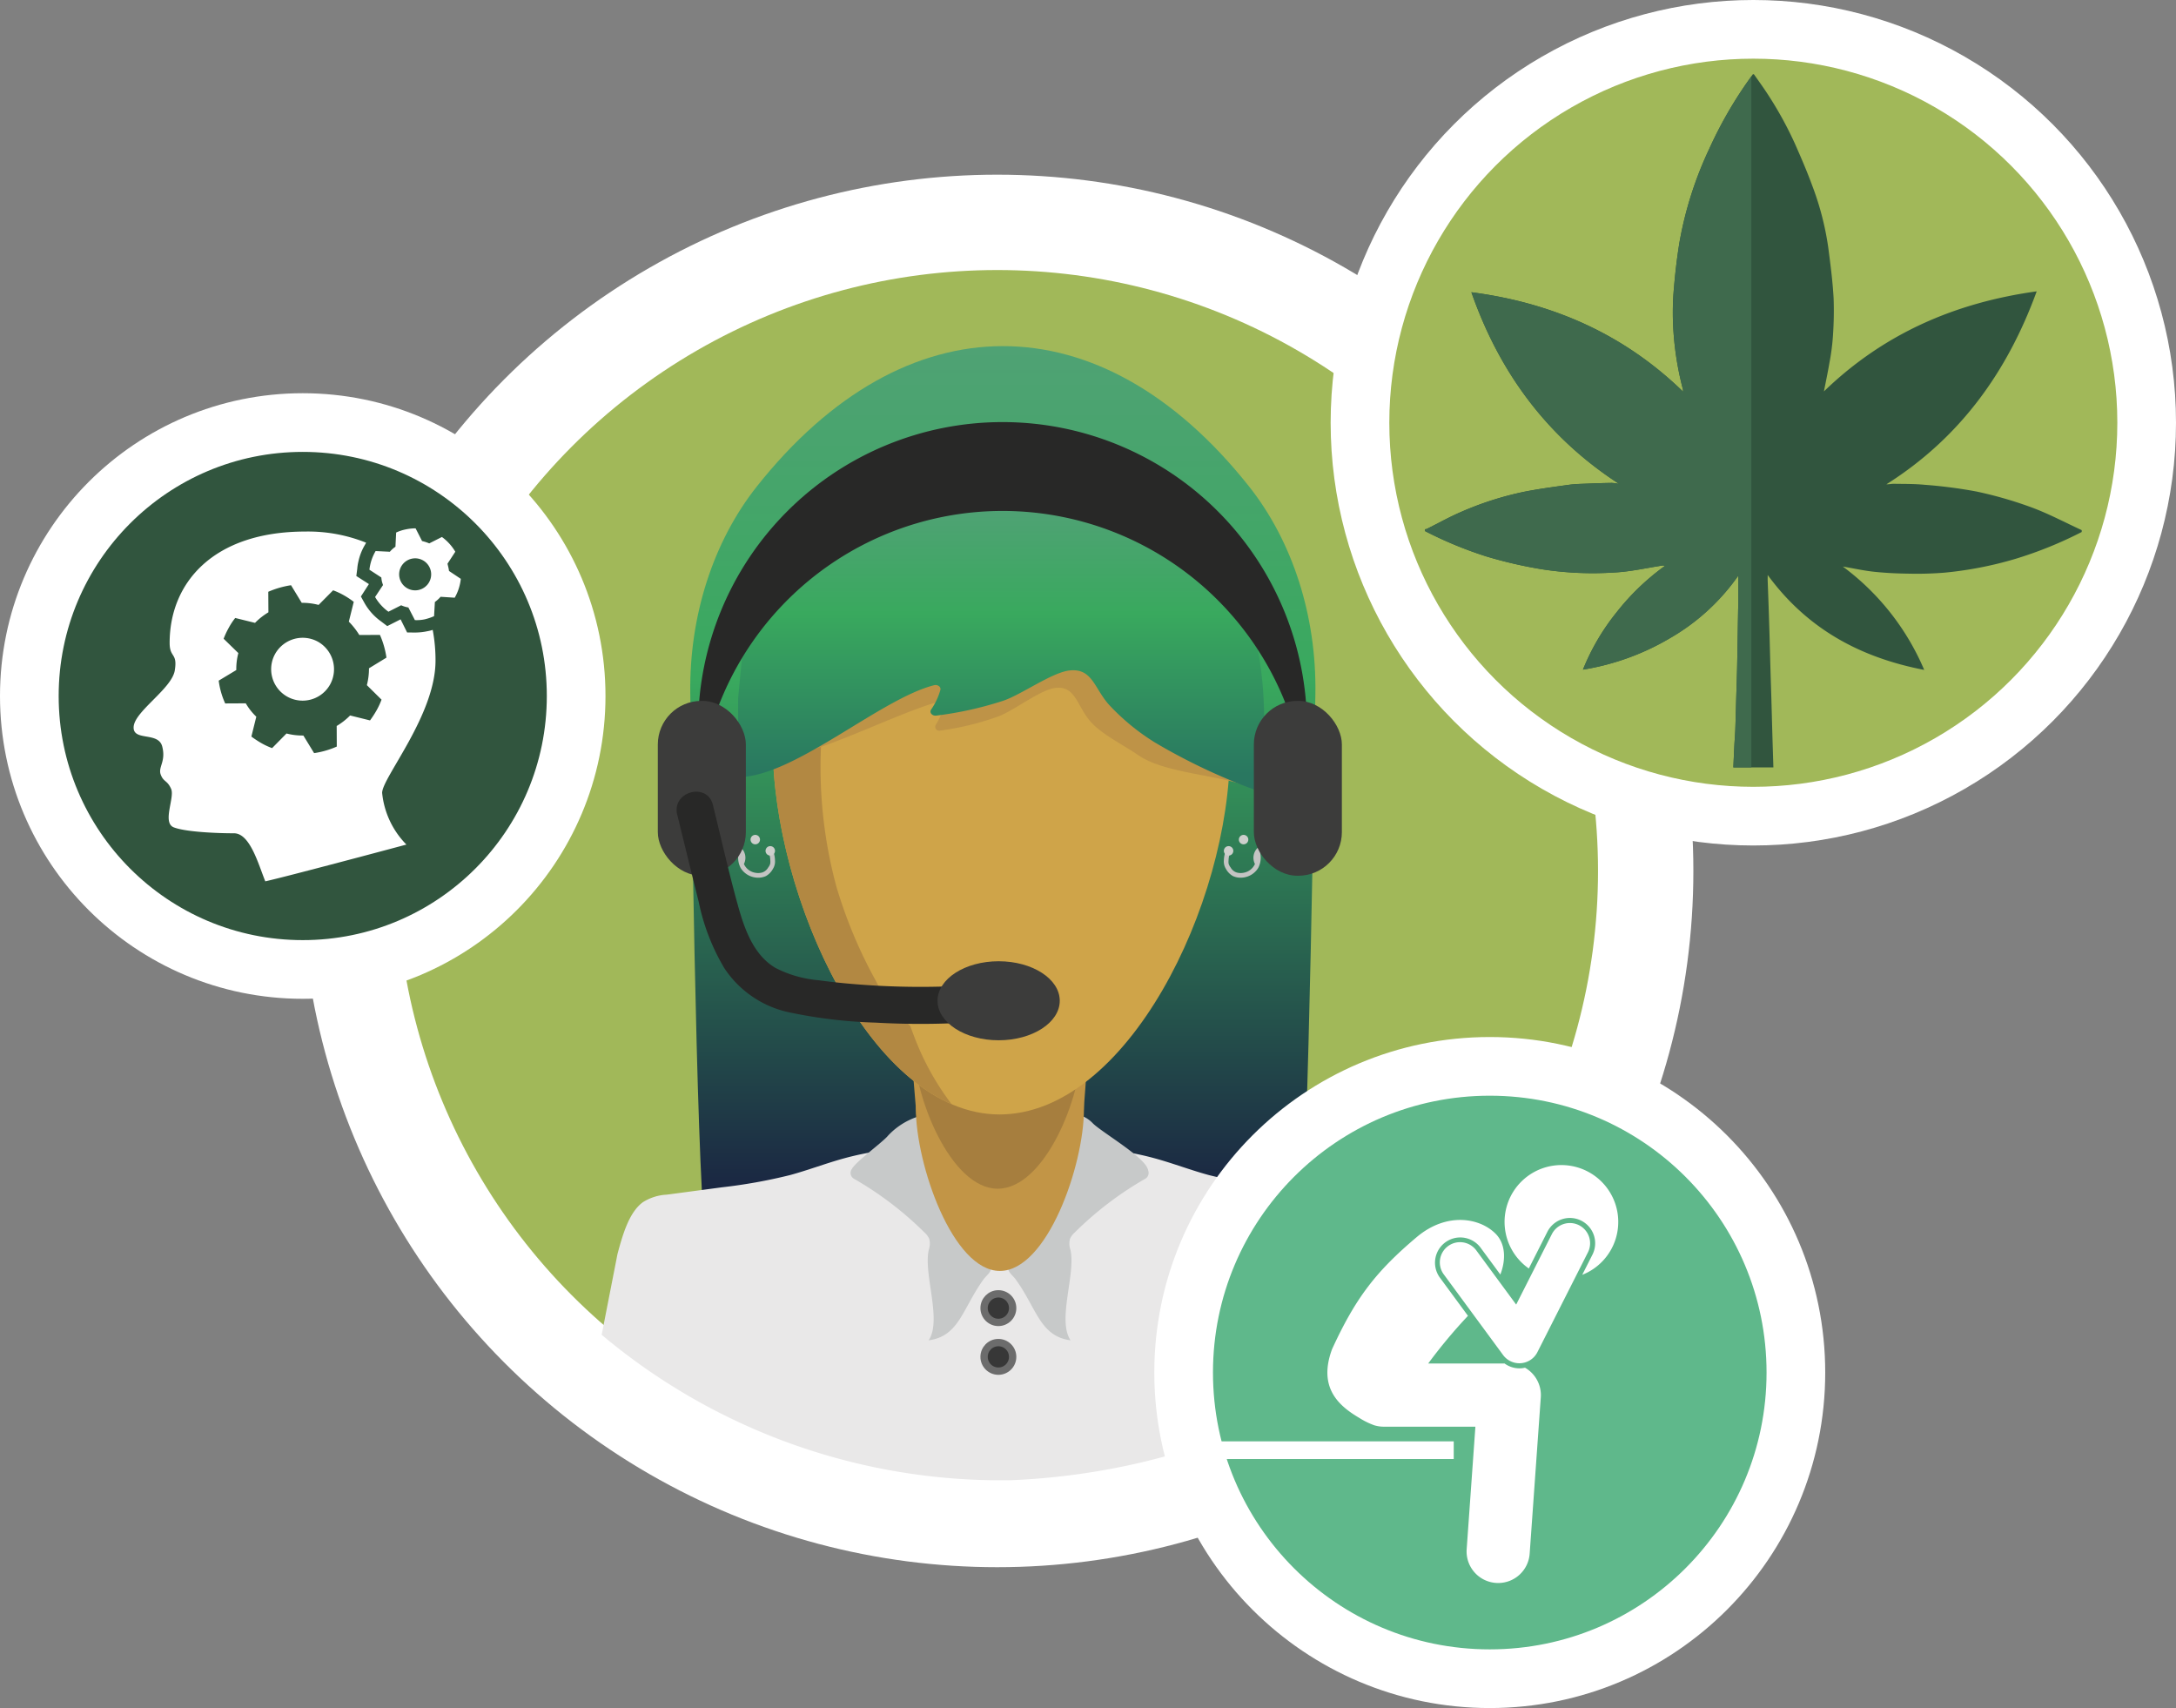<svg xmlns="http://www.w3.org/2000/svg" xmlns:xlink="http://www.w3.org/1999/xlink" width="296.712" height="232.865" viewBox="0 0 296.712 232.865">
  <rect x="0" y="0" width="296.712" height="232.865" fill="#808080" stroke="none"/>
  <defs>
    <linearGradient id="linear-gradient" x1="0.5" x2="0.5" y2="1" gradientUnits="objectBoundingBox">
      <stop offset="0.001" stop-color="#52a177"/>
      <stop offset="0.397" stop-color="#39a95e"/>
      <stop offset="0.939" stop-color="#1a2542"/>
    </linearGradient>
    <linearGradient id="linear-gradient-2" x1="0.5" x2="0.5" y2="1" gradientUnits="objectBoundingBox">
      <stop offset="0.001" stop-color="#52a177"/>
      <stop offset="0.397" stop-color="#39a95e"/>
      <stop offset="0.938" stop-color="#297760"/>
    </linearGradient>
  </defs>
  <g id="work_cannabis_icon" transform="translate(4 4)">
    <g id="Group_338" data-name="Group 338" transform="translate(43.554 26.315)">
      <circle id="Ellipse_97" data-name="Ellipse 97" cx="88.424" cy="88.424" r="88.424" fill="#a1b859" stroke="#fff" stroke-width="13"/>
      <path id="Path_873" data-name="Path 873" d="M348.031,489.981c1.211,0,2.122-51.112,2.5-76.423.156-10.487-3.058-20.673-9.059-28.24-20.22-25.5-46.905-25.484-67.119.04-5.975,7.545-9.193,17.684-9.06,28.135.322,25.289,1.144,76.488,2.522,76.488Z" transform="translate(-218.723 -349.33)" fill="url(#linear-gradient)"/>
      <path id="Path_874" data-name="Path 874" d="M346.656,572.776H325.745L323.9,550.492l24.4.355Z" transform="translate(-247.368 -439.397)" fill="#c29546"/>
      <path id="Path_875" data-name="Path 875" d="M310.953,580.7a175.894,175.894,0,0,0-17.606-1.054c-7.143-.188-14.351-.369-21.361,1.554-2.47.678-4.9,1.613-7.373,2.283a71.68,71.68,0,0,1-9.377,1.676l-7.443.991a6.7,6.7,0,0,0-3.231,1.026c-1.862,1.359-2.737,4.336-3.468,7.079l-2.153,11a84.651,84.651,0,0,0,55.831,19.825c8.369-.349,32.889-2.413,51.652-19.825l-1.155-11c-.732-2.742-1.607-5.72-3.468-7.079a6.7,6.7,0,0,0-3.232-1.026l-7.442-.991a71.659,71.659,0,0,1-9.377-1.676c-2.472-.67-4.9-1.605-7.374-2.283-7.009-1.923-14.217-1.742-21.36-1.554a175.874,175.874,0,0,0-17.606,1.054" transform="translate(-204.453 -453.591)" fill="#e9e8e8"/>
      <path id="Path_876" data-name="Path 876" d="M308.459,578.1c.456-.926,4.2-3.64,4.892-4.5a9.634,9.634,0,0,1,6.231-3.036,36.7,36.7,0,0,1,5.442-.27h10.465c2.052,0,4.35.1,5.765,1.587,1.146,1.2,7.381,4.771,7.553,6.424-8.15,1.62-22.54-.309-30.848-.462-1.638-.03-7.933.729-9.5.253" transform="translate(-239.822 -449.079)" fill="#c7c9c9"/>
      <path id="Path_877" data-name="Path 877" d="M317.5,577.268a11.343,11.343,0,0,1-8.524,3.819.912.912,0,0,0-.471,1.7l.053.031a46.192,46.192,0,0,1,9.591,7.319,2.479,2.479,0,0,1,.621.829,2.527,2.527,0,0,1-.044,1.482c-.79,3.252,1.836,9.618-.03,12.372,4.174-.559,4.6-4.315,7.479-8.3.382-.529,1.02-.928,1.045-1.584a.011.011,0,0,0,0-.008l-4.248-4.371c-1.176-1.211-1.525-3.237-2.341-4.729a13.816,13.816,0,0,1-1.436-3.8c-.414-1.736-1.647-3.153-1.934-4.917" transform="translate(-239.625 -452.402)" fill="#c7c9c9"/>
      <path id="Path_878" data-name="Path 878" d="M359.775,577.268a11.344,11.344,0,0,0,8.524,3.819.913.913,0,0,1,.471,1.7l-.054.031a46.2,46.2,0,0,0-9.59,7.319,2.47,2.47,0,0,0-.621.829,2.522,2.522,0,0,0,.043,1.482c.79,3.252-1.836,9.618.031,12.372-4.175-.559-4.6-4.315-7.48-8.3-.381-.529-1.02-.928-1.044-1.584a.01.01,0,0,1,0-.008l4.248-4.371a18.782,18.782,0,0,0,2.846-4.18,17.077,17.077,0,0,0,1.6-4.221c.414-1.736.973-3.28,1.26-5.044" transform="translate(-260.152 -452.402)" fill="#c7c9c9"/>
      <path id="Path_879" data-name="Path 879" d="M348.381,559.568c0,7.674-5.028,22.049-11.462,22.049s-11.461-14.5-11.461-22.172,5.064-10.459,11.5-10.459S348.381,551.893,348.381,559.568Z" transform="translate(-248.131 -438.661)" fill="#c29546"/>
      <path id="Path_880" data-name="Path 880" d="M347.785,544.645c0,6.665-5.008,19.149-11.418,19.149s-11.419-12.591-11.419-19.256,5.045-9.084,11.455-9.084S347.785,537.98,347.785,544.645Z" transform="translate(-247.881 -432.048)" fill="#a67e3e"/>
      <path id="Path_881" data-name="Path 881" d="M349.634,446.105c0-21.079-14.071-29.037-31.429-29.037s-30.913,7.105-30.913,28.184,13.564,50.559,30.922,50.559S349.634,467.185,349.634,446.105Z" transform="translate(-229.477 -374.188)" fill="#cfa449"/>
      <path id="Path_882" data-name="Path 882" d="M306.059,489.693a19.75,19.75,0,0,1-4.7-6.161,63.891,63.891,0,0,1-5.412-12.947,62.334,62.334,0,0,1-.307-31.191,2.329,2.329,0,0,1,1.049-1.487q-.236-3.84-.421-7.683c-.016-.345-.027-.69-.043-1.036-5.552,4.412-8.937,11.455-8.937,21.987,0,18.349,10.278,43.059,24.389,49.154a36.454,36.454,0,0,1-4.331-7.343C306.87,491.9,306.443,490.8,306.059,489.693Z" transform="translate(-229.477 -380.112)" fill="#b28842"/>
      <path id="Path_883" data-name="Path 883" d="M308.417,441.148a8.924,8.924,0,0,0,1.089-2.52.558.558,0,0,0-.74-.616c-6.255,1.723-17.136,7.671-23.648,7.963-.35.016.542-6.087.572-6.4.871-9.48.817-17.362,9.818-22.313,3.763-2.07,17.554-3.7,21.905-3.29,4.494.426,12.59-.15,16.275,2.2a50.35,50.35,0,0,1,9.939,9.153c5.831,6.7,8.289,24.584,7.874,24.407-4.223-1.8-11.766-1.889-15.47-4.452-2.024-1.4-5.114-2.88-6.643-4.731-1.73-2.094-1.962-4.7-4.577-4.445-2.1.2-5.773,3.157-7.95,3.93a38.712,38.712,0,0,1-7.847,1.9A.537.537,0,0,1,308.417,441.148Z" transform="translate(-228.375 -372.642)" fill="#be9347"/>
      <path id="Path_884" data-name="Path 884" d="M304.376,435.553a9.043,9.043,0,0,0,1.26-2.668c.118-.418-.361-.776-.856-.651-7.24,1.824-18.792,12.209-26.33,12.518-.406.017-.414-10.532-.38-10.868,1.007-10.033.945-18.374,11.363-23.614,4.356-2.19,20.318-3.92,25.354-3.483,5.2.452,14.572-.158,18.836,2.326,4.185,2.438,8.334,6.358,11.5,9.686,6.749,7.088,4.34,28.053,3.86,27.865a81.983,81.983,0,0,1-14.057-6.6,30.222,30.222,0,0,1-6.282-5.152c-2-2.216-2.272-4.97-5.3-4.7-2.43.213-6.682,3.341-9.2,4.16a48.364,48.364,0,0,1-9.083,2.007C304.514,436.441,304.1,435.957,304.376,435.553Z" transform="translate(-224.964 -369.131)" fill="url(#linear-gradient-2)"/>
      <path id="Path_885" data-name="Path 885" d="M412.28,499.872a1.878,1.878,0,0,0-.438,2.264,2.072,2.072,0,0,1-1.521,1.188,2.05,2.05,0,0,1-1.009-.043,1.471,1.471,0,0,1-.779-.665,1.718,1.718,0,0,1-.267-.482,1.421,1.421,0,0,1-.022-.447,3.168,3.168,0,0,1,.1-.75,1.775,1.775,0,0,1,.186-.438,2.291,2.291,0,0,1-.431-.506,2.448,2.448,0,0,0-.328.633,3.567,3.567,0,0,0-.163.984,1.889,1.889,0,0,0,.272,1.178,2.478,2.478,0,0,0,.962.993,2.528,2.528,0,0,0,1.311.21,2.8,2.8,0,0,0,2.119-1.289A2.989,2.989,0,0,0,412.28,499.872Z" transform="translate(-288.278 -414.658)" fill="#c4c4c3"/>
      <circle id="Ellipse_99" data-name="Ellipse 99" cx="0.646" cy="0.646" r="0.646" transform="translate(119.326 85.039)" fill="#cdcfcc"/>
      <circle id="Ellipse_100" data-name="Ellipse 100" cx="0.646" cy="0.646" r="0.646" transform="translate(121.371 83.505)" fill="#cdcfcc"/>
      <path id="Path_886" data-name="Path 886" d="M278.41,499.872a1.878,1.878,0,0,1,.438,2.264,2.07,2.07,0,0,0,1.521,1.188,2.05,2.05,0,0,0,1.009-.043,1.471,1.471,0,0,0,.779-.665,1.718,1.718,0,0,0,.267-.482,1.423,1.423,0,0,0,.023-.447,3.192,3.192,0,0,0-.1-.75,1.815,1.815,0,0,0-.186-.438,2.318,2.318,0,0,0,.431-.506,2.446,2.446,0,0,1,.328.633,3.566,3.566,0,0,1,.163.984,1.889,1.889,0,0,1-.272,1.178,2.482,2.482,0,0,1-.962.993,2.529,2.529,0,0,1-1.311.21,2.8,2.8,0,0,1-2.119-1.289A2.989,2.989,0,0,1,278.41,499.872Z" transform="translate(-224.964 -414.658)" fill="#c4c4c3"/>
      <circle id="Ellipse_101" data-name="Ellipse 101" cx="0.646" cy="0.646" r="0.646" transform="translate(56.831 85.039)" fill="#cdcfcc"/>
      <circle id="Ellipse_102" data-name="Ellipse 102" cx="0.646" cy="0.646" r="0.646" transform="translate(54.786 83.505)" fill="#cdcfcc"/>
      <circle id="Ellipse_103" data-name="Ellipse 103" cx="1.947" cy="1.947" r="1.947" transform="translate(86.634 146.08)" fill="#373737" stroke="#6c6c6c" stroke-width="1"/>
      <circle id="Ellipse_104" data-name="Ellipse 104" cx="1.947" cy="1.947" r="1.947" transform="translate(86.634 152.726)" fill="#373737" stroke="#6c6c6c" stroke-width="1"/>
      <path id="Path_887" data-name="Path 887" d="M308.9,386.457h0a41.51,41.51,0,0,0-41.51,41.51v10.027c0,.35.017.7.026,1.043A41.5,41.5,0,0,1,308.9,398.571h0a41.5,41.5,0,0,1,41.483,40.466c.009-.348.027-.694.027-1.043V427.967A41.51,41.51,0,0,0,308.9,386.457Z" transform="translate(-219.75 -359.227)" fill="#282827"/>
      <rect id="Rectangle_141" data-name="Rectangle 141" width="12.003" height="23.84" rx="5.945" transform="translate(42.144 65.239)" fill="#3c3c3b"/>
      <rect id="Rectangle_142" data-name="Rectangle 142" width="12.003" height="23.84" rx="5.945" transform="translate(123.416 65.239)" fill="#3c3c3b"/>
      <path id="Path_888" data-name="Path 888" d="M261.741,488.155c.974,3.954,1.933,7.911,2.922,11.861a29.008,29.008,0,0,0,3.5,9.062,14.115,14.115,0,0,0,8.594,5.967,66,66,0,0,0,12.036,1.456,109.151,109.151,0,0,0,14.134-.121,2.586,2.586,0,0,0,2.524-2.524,2.545,2.545,0,0,0-2.524-2.524,109.086,109.086,0,0,1-14.621.092c-2.432-.151-4.868-.364-7.281-.7a15.835,15.835,0,0,1-5.876-1.674c-3.024-1.773-4.258-5.373-5.145-8.566-1.256-4.519-2.275-9.115-3.4-13.669-.777-3.152-5.645-1.817-4.867,1.342Z" transform="translate(-216.948 -407.396)" fill="#282827"/>
      <ellipse id="Ellipse_105" data-name="Ellipse 105" cx="8.333" cy="5.387" rx="8.333" ry="5.387" transform="translate(80.285 100.736)" fill="#3c3c3b"/>
    </g>
    <g id="Group_336" data-name="Group 336" transform="translate(0 53.609)">
      <circle id="Ellipse_68" data-name="Ellipse 68" cx="37.281" cy="37.281" r="37.281" fill="#31553e" stroke="#fff" stroke-width="8"/>
      <g id="Group_232" data-name="Group 232" transform="translate(14.219 14.865)">
        <path id="Path_584" data-name="Path 584" d="M475.992,549.242a4.314,4.314,0,0,0-5.833,1.65,4.289,4.289,0,0,0,7.483,4.194A4.314,4.314,0,0,0,475.992,549.242Z" transform="translate(-450.856 -534.229)" fill="#fff"/>
        <path id="Path_585" data-name="Path 585" d="M492.339,552.058a22.318,22.318,0,0,0-.384-4.186,4.7,4.7,0,0,1-.747.187,8.069,8.069,0,0,1-1.713.176l-1.03-.01-.889-1.788-1.818.922-.831-.631a7.787,7.787,0,0,1-2.276-2.526l-.487-.88,1.091-1.693-1.714-1.1.13-1.021a6.051,6.051,0,0,1,.152-.954,7.465,7.465,0,0,1,.9-2.286l.151-.282a21.268,21.268,0,0,0-8.337-1.518c-12.509.016-18.461,6.986-18.452,15.193,0,2.064,1.1,1.294.7,3.746s-5.317,5.464-5.6,7.583c-.249,2.161,3.345.687,3.886,2.772s-.592,2.8-.2,3.849c.393,1.032.887.738,1.416,1.944.523,1.183-1.295,4.687.42,5.263,1.679.62,5.953.789,8.145.786s3.325,4.206,4.275,6.553c2.677-.6,14.358-3.706,19.242-5.014a11.656,11.656,0,0,1-3.309-7.05C485.055,568.033,492.349,559.478,492.339,552.058Zm-8.05,6.806a12.88,12.88,0,0,1-.883,1.352l-2.716-.673h0a8.974,8.974,0,0,1-1.827,1.431h0l.013,2.808a11.883,11.883,0,0,1-3.092.894l-1.465-2.4a8.648,8.648,0,0,1-2.3-.277l-1.963,1.994a9.591,9.591,0,0,1-1.47-.684,14.327,14.327,0,0,1-1.356-.891l.671-2.708a8.184,8.184,0,0,1-1.436-1.823l-2.806.015a10.9,10.9,0,0,1-.885-3.107l2.4-1.447a8.413,8.413,0,0,1,.279-2.311l-2.006-1.955a11.208,11.208,0,0,1,.691-1.481,8.99,8.99,0,0,1,.889-1.35l2.7.666a9.1,9.1,0,0,1,1.826-1.439h0l-.017-2.8a12.52,12.52,0,0,1,3.1-.894l1.461,2.4a8.877,8.877,0,0,1,2.3.286l1.978-1.993a10.244,10.244,0,0,1,1.455.673,11.37,11.37,0,0,1,1.36.9l-.672,2.7a10.268,10.268,0,0,1,1.431,1.821l2.809-.014a11.694,11.694,0,0,1,.889,3.1l-2.38,1.453a9.165,9.165,0,0,1-.289,2.3l2,1.977A10.114,10.114,0,0,1,484.289,558.864Z" transform="translate(-451.172 -534.473)" fill="#fff"/>
      </g>
      <g id="Group_233" data-name="Group 233" transform="translate(46.372 14.419)">
        <path id="Path_586" data-name="Path 586" d="M495.243,540.923l-1.607-1.074c-.019-.166-.052-.313-.089-.5-.043-.17-.079-.326-.119-.491l1.066-1.631a6.644,6.644,0,0,0-1.825-2.011l-1.729.872a6.05,6.05,0,0,0-.977-.318l-.885-1.734a6.626,6.626,0,0,0-1.351.148,5.6,5.6,0,0,0-1.3.426l-.095,1.933h.005a3.6,3.6,0,0,0-.766.685l-1.941-.094a6.4,6.4,0,0,0-.847,2.544l1.624,1.06a4.448,4.448,0,0,0,.075.521c.041.173.106.35.155.51l-1.081,1.63a6.516,6.516,0,0,0,1.819,2.006l1.737-.88a3.879,3.879,0,0,0,.982.3l.889,1.723a5.267,5.267,0,0,0,1.338-.106,7.186,7.186,0,0,0,1.278-.431l.109-1.929a4.706,4.706,0,0,0,.78-.714l1.925.125A6.478,6.478,0,0,0,495.243,540.923Zm-5.766,1.52a2.183,2.183,0,1,1,1.677-2.595A2.182,2.182,0,0,1,489.477,542.443Z" transform="translate(-482.782 -534.034)" fill="#fff"/>
      </g>
    </g>
    <g id="Group_340" data-name="Group 340" transform="translate(157.397 141.382)">
      <ellipse id="Ellipse_98" data-name="Ellipse 98" cx="41.742" cy="41.742" rx="41.742" ry="41.742" fill="#5fb88b" stroke="#fff" stroke-width="8"/>
      <path id="Path_866" data-name="Path 866" d="M496.887,281.349a3.439,3.439,0,0,0-4.629,1.517l-2.529,5a7.751,7.751,0,1,1,7.285.862l1.39-2.745A3.448,3.448,0,0,0,496.887,281.349Z" transform="translate(-442.662 -260.308)" fill="#fff"/>
      <path id="Path_867" data-name="Path 867" d="M483.68,289.358l-2.69-3.655a3.459,3.459,0,0,0-2.776-1.4,3.444,3.444,0,0,0-2.772,5.485l3.825,5.2a70.936,70.936,0,0,0-5.423,6.5h10.414a3.443,3.443,0,0,0,2.017.661c.1,0,.191,0,.286-.012a3.515,3.515,0,0,0,.483-.076,4.3,4.3,0,0,1,2.152,4.039l-1.517,21.314a4.3,4.3,0,0,1-4.29,4c-.1,0-.206,0-.31-.011a4.3,4.3,0,0,1-3.989-4.6l1.189-16.7H467.765a4.283,4.283,0,0,1-.983-.117c-.086-.018-.172-.04-.259-.066l-.051-.015a10.331,10.331,0,0,1-2.026-1c-2.719-1.6-5.672-4.063-3.715-9.363,3.21-7,5.989-10.607,11.6-15.331,4.1-3.41,8.573-2.563,10.706-.41C484.386,285.154,484.467,287.331,483.68,289.358Z" transform="translate(-440.496 -260.978)" fill="#fff"/>
      <path id="Path_868" data-name="Path 868" d="M487.652,301.492a2.755,2.755,0,0,1-2.219-1.122l-8.059-10.954a2.756,2.756,0,1,1,4.439-3.266l5.405,7.345,4.866-9.609a2.755,2.755,0,1,1,4.916,2.49l-6.889,13.606a2.75,2.75,0,0,1-2.23,1.5C487.8,301.488,487.729,301.492,487.652,301.492Z" transform="translate(-441.874 -261.016)" fill="#fff"/>
      <rect id="Rectangle_138" data-name="Rectangle 138" width="36.769" height="2.411" transform="translate(0.06 51.124)" fill="#fff"/>
    </g>
    <g id="Group_339" data-name="Group 339" transform="translate(181.442)">
      <g id="Group_335" data-name="Group 335" transform="translate(0)">
        <circle id="Ellipse_97-2" data-name="Ellipse 97" cx="53.635" cy="53.635" r="53.635" fill="#a1b859" stroke="#fff" stroke-width="8"/>
        <path id="Path_864" data-name="Path 864" d="M306.716,108.113h.127c.251.353.5.7.752,1.06a50.5,50.5,0,0,1,4.874,8.469c.826,1.878,1.645,3.765,2.347,5.691a39.238,39.238,0,0,1,2.174,8.411c.3,2.292.6,4.59.728,6.895a48.817,48.817,0,0,1-.115,5.491,30.313,30.313,0,0,1-.453,3.335c-.22,1.29-.493,2.572-.75,3.893,8.093-7.83,17.814-12.091,29.012-13.641-4.044,11.089-10.54,20.02-20.491,26.306.358.012.692-.074,1.024-.068,1.389.024,2.786,0,4.166.135a64.483,64.483,0,0,1,7.058.912,54.514,54.514,0,0,1,7.519,2.162c2.351.865,4.579,2.059,6.862,3.109v.254a54.109,54.109,0,0,1-8.99,3.647,50.614,50.614,0,0,1-9.768,1.9,47.206,47.206,0,0,1-4.861.132c-1.572-.02-3.149-.094-4.711-.261-1.388-.148-2.759-.455-4.247-.71a34.116,34.116,0,0,1,11.1,14.093c-8.8-1.7-15.995-5.639-21.343-12.941,0,.369-.006.569,0,.769.04,1.155.086,2.309.125,3.464q.067,1.985.126,3.97c.046,1.577.083,3.154.129,4.731.039,1.345.086,2.689.125,4.034.045,1.535.083,3.069.128,4.6q.069,2.333.144,4.665h-5.461c.048-1.047.093-2.095.146-3.142.035-.69.1-1.38.122-2.07.052-1.472.088-2.945.13-4.417.042-1.451.1-2.9.124-4.353.051-2.508.087-5.017.131-7.525,0-.251.034-.5.034-.755,0-1.269,0-2.538,0-3.906a29,29,0,0,1-9.281,8.517,33.933,33.933,0,0,1-11.913,4.318,30.7,30.7,0,0,1,4.6-7.832,32.543,32.543,0,0,1,6.583-6.313,1.473,1.473,0,0,0-.27-.059c-2.219.334-4.429.851-6.66.962a45.045,45.045,0,0,1-9.874-.445,60.118,60.118,0,0,1-7.572-1.752,53.666,53.666,0,0,1-8.341-3.45v-.254a.851.851,0,0,0,.239-.039c1.567-.779,3.1-1.641,4.7-2.325a43.294,43.294,0,0,1,8.7-2.764c2-.389,4.021-.656,6.039-.934.808-.111,1.632-.118,2.45-.152,1.114-.045,2.229-.083,3.344-.1a6.636,6.636,0,0,1,.983.132c-9.826-6.371-16.316-15.206-20.134-26.126,11.067,1.444,20.774,5.7,28.872,13.559a3.083,3.083,0,0,0-.045-.389,41.564,41.564,0,0,1-1.328-8.866,36.8,36.8,0,0,1,.123-4.921c.174-2.072.417-4.143.753-6.195a50.409,50.409,0,0,1,4.068-12.758A56.476,56.476,0,0,1,306.716,108.113Z" transform="translate(-253.136 -101.997)" fill="#31553e"/>
        <path id="Path_865" data-name="Path 865" d="M304.7,181.379c-.044,2.508-.08,5.017-.131,7.525-.029,1.451-.082,2.9-.124,4.353-.043,1.472-.078,2.945-.13,4.417-.024.69-.087,1.38-.122,2.07-.053,1.047-.1,2.094-.146,3.142H306.5v-94.2a56.6,56.6,0,0,0-5.725,9.852,50.41,50.41,0,0,0-4.068,12.758c-.337,2.052-.579,4.123-.753,6.195a36.8,36.8,0,0,0-.123,4.921,41.563,41.563,0,0,0,1.328,8.866,3.085,3.085,0,0,1,.045.389c-8.1-7.857-17.805-12.116-28.872-13.559,3.818,10.92,10.308,19.755,20.134,26.126a6.628,6.628,0,0,0-.983-.132c-1.115.013-2.229.052-3.344.1-.818.034-1.642.04-2.45.152-2.018.278-4.041.546-6.039.934a43.294,43.294,0,0,0-8.7,2.764c-1.606.684-3.137,1.547-4.7,2.325a.853.853,0,0,1-.239.039v.254a53.672,53.672,0,0,0,8.341,3.45,60.113,60.113,0,0,0,7.572,1.752,45.041,45.041,0,0,0,9.874.445c2.23-.111,4.44-.628,6.66-.962a1.47,1.47,0,0,1,.27.059,32.544,32.544,0,0,0-6.583,6.313,30.7,30.7,0,0,0-4.6,7.832,33.932,33.932,0,0,0,11.913-4.318,29,29,0,0,0,9.281-8.517c0,1.368,0,2.637,0,3.906C304.736,180.876,304.707,181.128,304.7,181.379Z" transform="translate(-253.136 -102.261)" fill="#3f6a4d"/>
      </g>
    </g>
  </g>
</svg>
